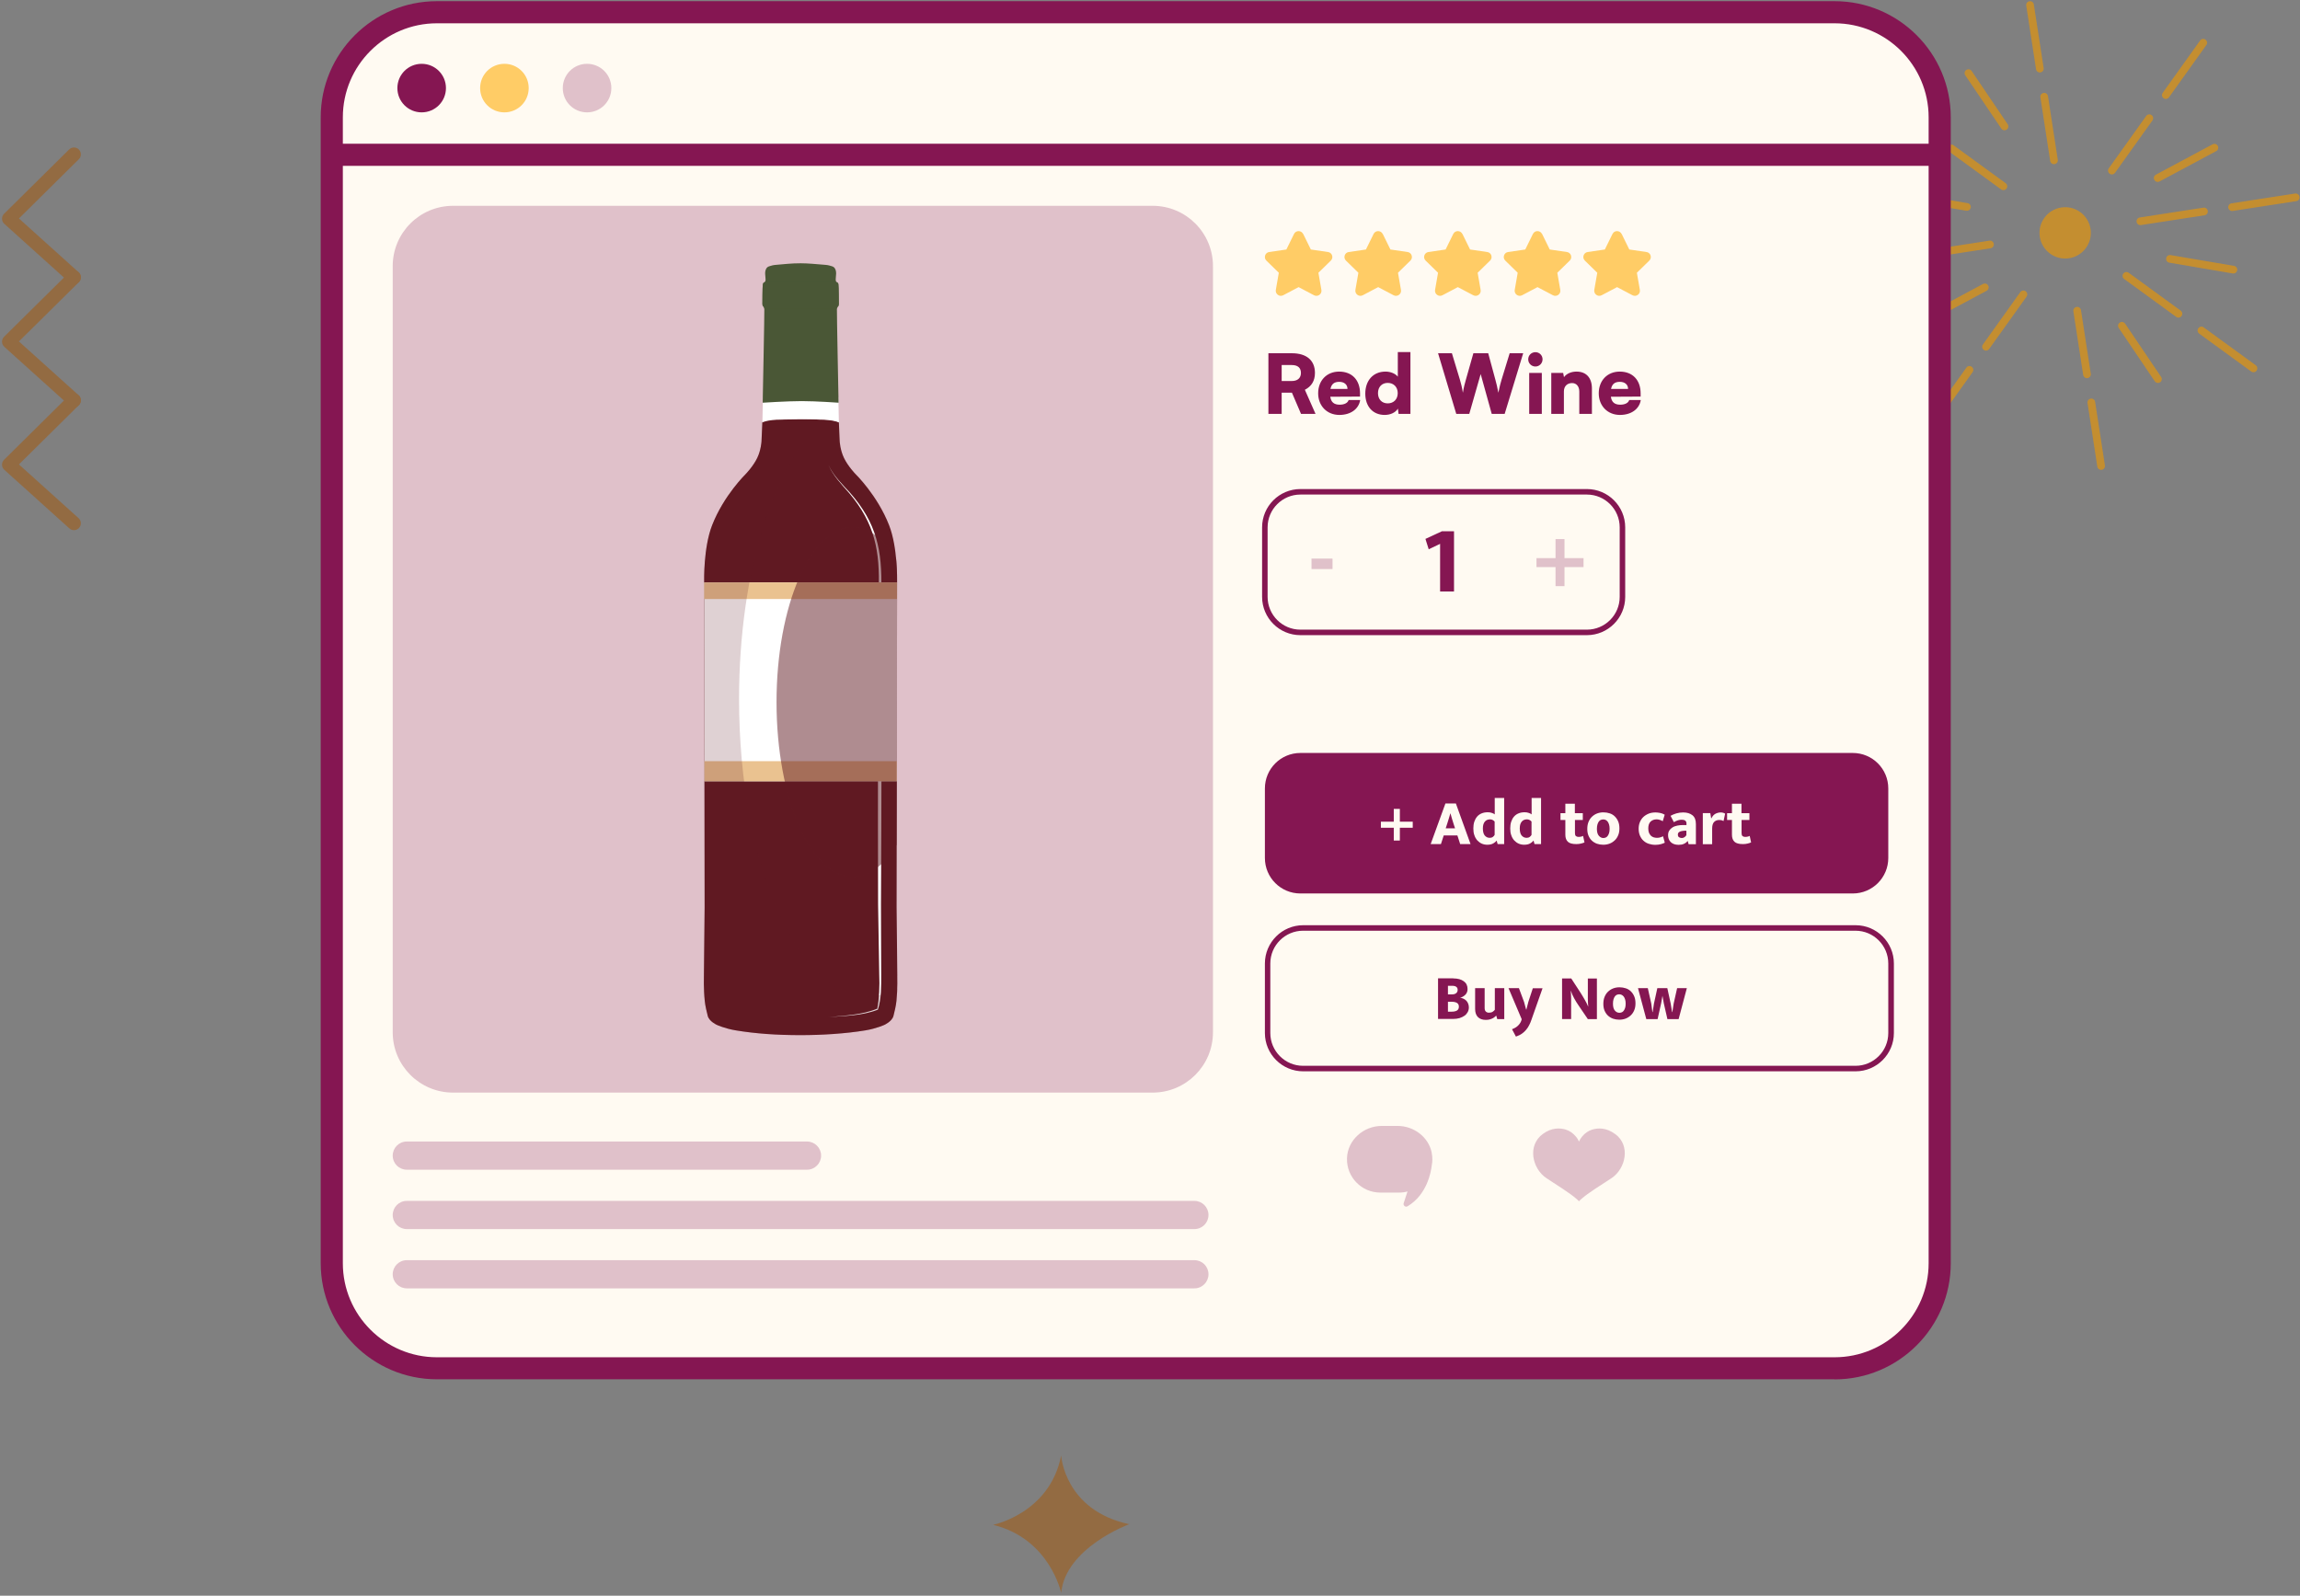 <svg width="539" height="374" viewBox="0 0 539 374" fill="none" xmlns="http://www.w3.org/2000/svg">
<rect x="0" y="0" width="539" height="374" fill="#808080" stroke="none"/>
<path d="M481.485 38.467C480.992 38.543 480.532 38.206 480.456 37.712L478.159 22.808C478.083 22.316 478.42 21.854 478.913 21.779C479.405 21.703 479.866 22.04 479.941 22.534L482.239 37.437C482.316 37.929 481.977 38.391 481.485 38.465V38.467Z" fill="#C48E30"/>
<path d="M478.171 16.972C477.678 17.048 477.218 16.711 477.142 16.217L474.845 1.315C474.769 0.822 475.106 0.361 475.599 0.286C476.091 0.21 476.551 0.547 476.627 1.041L478.924 15.944C479 16.436 478.663 16.897 478.169 16.972H478.171Z" fill="#C48E30"/>
<path d="M492.531 110.115C492.038 110.191 491.578 109.854 491.502 109.36L489.205 94.456C489.129 93.964 489.466 93.502 489.959 93.428C490.451 93.352 490.912 93.689 490.987 94.181L493.284 109.085C493.36 109.578 493.022 110.038 492.529 110.114L492.531 110.115Z" fill="#C48E30"/>
<path d="M489.217 88.621C488.724 88.697 488.264 88.36 488.188 87.867L485.891 72.963C485.815 72.471 486.154 72.011 486.646 71.935C487.138 71.858 487.6 72.196 487.674 72.688L489.971 87.592C490.048 88.085 489.71 88.544 489.217 88.621Z" fill="#C48E30"/>
<path d="M516.634 50.455L501.732 52.752C501.24 52.829 500.78 52.491 500.704 51.999C500.628 51.507 500.966 51.045 501.459 50.969L516.36 48.672C516.853 48.596 517.313 48.933 517.389 49.427C517.465 49.919 517.128 50.381 516.635 50.455H516.634Z" fill="#C48E30"/>
<path d="M538.126 47.142L523.224 49.44C522.732 49.516 522.272 49.178 522.196 48.686C522.119 48.194 522.457 47.732 522.949 47.657L537.851 45.36C538.343 45.284 538.803 45.621 538.879 46.115C538.955 46.608 538.617 47.069 538.126 47.144V47.142Z" fill="#C48E30"/>
<path d="M444.988 61.503L430.087 63.8C429.594 63.876 429.133 63.539 429.058 63.046C428.982 62.554 429.32 62.093 429.813 62.018L444.715 59.721C445.207 59.645 445.668 59.982 445.743 60.476C445.819 60.968 445.481 61.428 444.988 61.504V61.503Z" fill="#C48E30"/>
<path d="M466.483 58.19L451.581 60.487C451.089 60.563 450.629 60.226 450.553 59.732C450.477 59.239 450.814 58.778 451.306 58.703L466.208 56.406C466.7 56.33 467.162 56.667 467.236 57.161C467.313 57.654 466.974 58.115 466.482 58.19H466.483Z" fill="#C48E30"/>
<path d="M510.649 74.427C510.422 74.462 510.181 74.411 509.98 74.264L497.79 65.389C497.388 65.097 497.299 64.531 497.593 64.129C497.888 63.727 498.451 63.638 498.853 63.932L511.043 72.807C511.445 73.1 511.534 73.665 511.24 74.067C511.092 74.269 510.878 74.391 510.649 74.428V74.427Z" fill="#C48E30"/>
<path d="M528.229 87.228C528.002 87.263 527.76 87.212 527.56 87.066L515.372 78.189C514.969 77.897 514.881 77.331 515.174 76.929C515.467 76.527 516.032 76.438 516.434 76.732L528.623 85.608C529.025 85.9 529.113 86.466 528.821 86.868C528.673 87.07 528.459 87.193 528.229 87.228Z" fill="#C48E30"/>
<path d="M452.045 31.756C451.818 31.792 451.577 31.739 451.377 31.594L439.188 22.719C438.786 22.426 438.697 21.861 438.989 21.459C439.283 21.058 439.847 20.968 440.249 21.262L452.438 30.138C452.84 30.43 452.929 30.996 452.637 31.398C452.488 31.6 452.274 31.722 452.044 31.759L452.045 31.756Z" fill="#C48E30"/>
<path d="M469.626 44.556C469.399 44.592 469.158 44.541 468.958 44.394L456.768 35.519C456.366 35.226 456.277 34.661 456.569 34.259C456.864 33.857 457.427 33.768 457.83 34.062L470.02 42.937C470.422 43.23 470.511 43.795 470.219 44.197C470.071 44.398 469.856 44.521 469.626 44.556Z" fill="#C48E30"/>
<path d="M469.889 30.524C469.554 30.575 469.206 30.437 469.004 30.139L460.557 17.648C460.278 17.236 460.387 16.674 460.799 16.395C461.212 16.117 461.773 16.224 462.051 16.636L470.5 29.126C470.779 29.538 470.67 30.099 470.258 30.379C470.144 30.456 470.019 30.503 469.89 30.523L469.889 30.524Z" fill="#C48E30"/>
<path d="M505.846 89.743C505.512 89.793 505.164 89.654 504.96 89.356L496.519 76.862C496.24 76.45 496.348 75.888 496.762 75.609C497.175 75.331 497.735 75.44 498.015 75.852L506.456 88.346C506.735 88.758 506.625 89.319 506.213 89.599C506.099 89.676 505.973 89.723 505.846 89.743Z" fill="#C48E30"/>
<path d="M461.085 49.393C460.992 49.407 460.895 49.407 460.797 49.392L445.931 46.872C445.44 46.789 445.108 46.323 445.193 45.831C445.276 45.34 445.742 45.011 446.233 45.091L461.099 47.611C461.59 47.694 461.922 48.16 461.837 48.651C461.771 49.043 461.459 49.334 461.085 49.392V49.393Z" fill="#C48E30"/>
<path d="M523.53 64.096C523.437 64.11 523.34 64.11 523.241 64.094L508.376 61.566C507.885 61.483 507.555 61.016 507.638 60.525C507.722 60.033 508.187 59.706 508.678 59.787L523.542 62.315C524.033 62.398 524.363 62.865 524.28 63.356C524.212 63.749 523.902 64.039 523.528 64.096H523.53Z" fill="#C48E30"/>
<path d="M451.982 75.367C451.615 75.423 451.236 75.247 451.049 74.901C450.814 74.462 450.979 73.915 451.419 73.68L464.709 66.559C465.15 66.326 465.696 66.489 465.931 66.929C466.167 67.368 466.002 67.915 465.563 68.149L452.273 75.27C452.179 75.32 452.082 75.351 451.983 75.367H451.982Z" fill="#C48E30"/>
<path d="M505.787 42.627C505.419 42.683 505.041 42.507 504.855 42.161C504.619 41.721 504.785 41.175 505.224 40.94L518.518 33.825C518.956 33.592 519.504 33.754 519.739 34.194C519.975 34.635 519.809 35.181 519.37 35.416L506.076 42.531C505.983 42.58 505.886 42.611 505.789 42.627H505.787Z" fill="#C48E30"/>
<path d="M495.055 40.871C494.83 40.907 494.592 40.856 494.393 40.713C493.988 40.424 493.893 39.86 494.184 39.455L502.95 27.185C503.239 26.78 503.803 26.687 504.208 26.975C504.613 27.264 504.708 27.828 504.417 28.233L495.651 40.502C495.505 40.708 495.286 40.833 495.055 40.868V40.871Z" fill="#C48E30"/>
<path d="M507.698 23.176C507.473 23.212 507.235 23.161 507.036 23.02C506.631 22.731 506.536 22.166 506.827 21.761L515.593 9.493C515.883 9.087 516.446 8.995 516.851 9.283C517.256 9.572 517.351 10.136 517.06 10.541L508.294 22.81C508.148 23.016 507.93 23.141 507.698 23.176Z" fill="#C48E30"/>
<path d="M452.912 99.856C452.687 99.891 452.449 99.841 452.25 99.7C451.845 99.41 451.751 98.846 452.041 98.441L460.807 86.173C461.096 85.766 461.659 85.674 462.066 85.962C462.47 86.252 462.565 86.816 462.274 87.221L453.509 99.489C453.362 99.695 453.143 99.821 452.912 99.856Z" fill="#C48E30"/>
<path d="M465.555 82.161C465.33 82.197 465.092 82.146 464.893 82.003C464.488 81.714 464.393 81.15 464.684 80.745L473.45 68.476C473.741 68.07 474.303 67.978 474.708 68.266C475.113 68.555 475.208 69.12 474.917 69.525L466.151 81.793C466.005 81.999 465.787 82.125 465.555 82.16V82.161Z" fill="#C48E30"/>
<path d="M489.916 53.663C490.423 56.948 488.171 60.021 484.886 60.526C481.602 61.033 478.529 58.781 478.023 55.496C477.516 52.211 479.768 49.138 483.052 48.632C486.337 48.125 489.41 50.377 489.916 53.662V53.663Z" fill="#C48E30"/>
<path d="M17.334 66.613C17.776 66.613 18.216 66.433 18.535 66.08C19.131 65.417 19.078 64.397 18.416 63.8L4.439 51.205L18.471 37.324C19.105 36.698 19.11 35.675 18.484 35.041C17.856 34.408 16.835 34.402 16.201 35.029L0.952 50.112C0.636 50.424 0.463 50.853 0.474 51.297C0.484 51.742 0.677 52.162 1.007 52.46L16.256 66.2C16.565 66.478 16.952 66.615 17.337 66.615L17.334 66.613Z" fill="#936B42"/>
<path d="M17.334 95.435C17.776 95.435 18.216 95.254 18.535 94.902C19.131 94.239 19.078 93.218 18.416 92.621L4.437 80.027L18.47 66.148C19.103 65.521 19.109 64.498 18.483 63.865C17.855 63.231 16.833 63.225 16.2 63.852L0.951 78.935C0.635 79.247 0.461 79.676 0.473 80.12C0.483 80.565 0.676 80.985 1.006 81.283L16.255 95.023C16.564 95.301 16.95 95.438 17.335 95.438L17.334 95.435Z" fill="#936B42"/>
<path d="M17.334 124.258C17.776 124.258 18.216 124.078 18.535 123.725C19.131 123.062 19.078 122.042 18.416 121.445L4.437 108.85L18.47 94.971C19.103 94.344 19.109 93.321 18.483 92.688C17.856 92.054 16.833 92.049 16.2 92.675L0.951 107.758C0.635 108.07 0.461 108.499 0.473 108.944C0.483 109.388 0.676 109.809 1.006 110.106L16.255 123.846C16.564 124.124 16.95 124.261 17.335 124.261L17.334 124.258Z" fill="#936B42"/>
<path d="M232.724 357.383C232.724 357.383 246.024 354.723 248.683 341.127C248.683 341.127 249.423 353.984 264.642 357.235C264.642 357.235 249.718 362.702 248.683 373.342C248.683 373.342 246.024 360.634 232.724 357.381V357.383Z" fill="#936B42"/>
<path d="M98.039 5.303C86.993 5.303 78.039 14.257 78.039 25.303V293.479C78.039 307.506 85.828 318.887 95.428 318.887H435.42C445.019 318.887 452.809 307.506 452.809 293.479V25.303C452.809 14.257 443.854 5.303 432.809 5.303H98.039Z" fill="#FFFAF2"/>
<g clip-path="url(#clip0_8684_2507)">
<path d="M429.931 323.286C429.931 323.28 429.927 323.275 429.92 323.275H102.384C87.37 323.275 75.158 311.066 75.158 296.056V27.495C75.158 12.485 87.37 0.275 102.384 0.275H429.931C444.945 0.275 457.158 12.485 457.158 27.495V296.078C457.158 311.084 444.951 323.291 429.942 323.297C429.936 323.297 429.931 323.292 429.931 323.286ZM102.384 5.461C90.237 5.461 80.345 15.351 80.345 27.495V296.078C80.345 308.222 90.237 318.112 102.384 318.112H429.931C442.078 318.112 451.971 308.222 451.971 296.078V27.495C451.971 15.351 442.078 5.461 429.931 5.461H102.384Z" fill="#851652"/>
<g opacity="0.25">
<path d="M270.119 48.237H106.17C98.362 48.237 92.032 54.566 92.032 62.372V241.945C92.032 249.752 98.362 256.08 106.17 256.08H270.119C277.928 256.08 284.257 249.752 284.257 241.945V62.372C284.257 54.566 277.928 48.237 270.119 48.237Z" fill="#851652"/>
</g>
<path d="M452.387 33.687H77.762V38.872H452.387V33.687Z" fill="#851652"/>
<path d="M304.743 176.479H434.199C438.795 176.479 442.516 180.199 442.516 184.794V201.095C442.516 205.69 438.795 209.41 434.199 209.41H304.743C300.147 209.41 296.426 205.69 296.426 201.095V184.794C296.426 180.199 300.147 176.479 304.743 176.479Z" fill="#851652"/>
<path d="M331.072 192.584V194.006H328.052V197.003H326.629V194.006H323.609V192.584H326.629V189.586H328.052V192.584H331.072Z" fill="#FFFAF2"/>
<path d="M338.732 188.317H341.183L344.619 197.835H342.19L341.533 195.801H338.338L337.681 197.835H335.274L338.732 188.317ZM338.819 194.138H340.986L340.614 193C340.483 192.628 340.373 192.234 340.242 191.796C340.111 191.381 340.001 190.987 339.914 190.637H339.892C339.782 190.987 339.673 191.381 339.542 191.796C339.41 192.212 339.279 192.606 339.17 193L338.798 194.138H338.819Z" fill="#FFFAF2"/>
<path d="M350.266 187.026H352.498V197.835H350.966L350.747 197.047H350.682C350.55 197.266 350.288 197.485 349.938 197.682C349.587 197.879 349.128 197.988 348.559 197.988C348.077 197.988 347.64 197.901 347.246 197.726C346.852 197.551 346.501 197.288 346.195 196.96C345.911 196.632 345.67 196.238 345.517 195.756C345.342 195.297 345.276 194.772 345.276 194.181C345.276 193.59 345.342 193.087 345.495 192.606C345.648 192.146 345.867 191.73 346.151 191.402C346.436 191.074 346.786 190.812 347.224 190.636C347.64 190.461 348.121 190.374 348.668 190.374C348.997 190.374 349.325 190.418 349.609 190.527C349.916 190.615 350.135 190.746 350.288 190.877V186.982L350.266 187.026ZM350.266 192.562C350.178 192.431 350.025 192.321 349.85 192.212C349.653 192.102 349.456 192.037 349.215 192.037C348.975 192.037 348.756 192.081 348.559 192.146C348.362 192.212 348.187 192.343 348.012 192.518C347.858 192.693 347.727 192.912 347.64 193.175C347.552 193.437 347.508 193.765 347.508 194.159C347.508 194.925 347.661 195.472 347.946 195.822C348.252 196.172 348.624 196.369 349.106 196.369C349.39 196.369 349.653 196.304 349.85 196.15C350.047 195.997 350.178 195.844 350.266 195.669V192.562Z" fill="#FFFAF2"/>
<path d="M358.911 187.026H361.143V197.835H359.611L359.392 197.047H359.327C359.195 197.266 358.933 197.485 358.583 197.682C358.232 197.879 357.773 197.988 357.204 197.988C356.722 197.988 356.285 197.901 355.891 197.726C355.497 197.551 355.147 197.288 354.84 196.96C354.556 196.632 354.315 196.238 354.162 195.756C353.987 195.297 353.921 194.772 353.921 194.181C353.921 193.59 353.987 193.087 354.14 192.606C354.293 192.146 354.512 191.73 354.796 191.402C355.081 191.074 355.431 190.812 355.869 190.636C356.285 190.461 356.766 190.374 357.313 190.374C357.642 190.374 357.97 190.418 358.254 190.527C358.561 190.615 358.78 190.746 358.933 190.877V186.982L358.911 187.026ZM358.911 192.562C358.823 192.431 358.67 192.321 358.495 192.212C358.298 192.102 358.101 192.037 357.86 192.037C357.62 192.037 357.401 192.081 357.204 192.146C357.007 192.212 356.832 192.343 356.657 192.518C356.503 192.693 356.372 192.912 356.285 193.175C356.197 193.437 356.153 193.765 356.153 194.159C356.153 194.925 356.306 195.472 356.591 195.822C356.897 196.172 357.269 196.369 357.751 196.369C358.035 196.369 358.298 196.304 358.495 196.15C358.692 195.997 358.823 195.844 358.911 195.669V192.562Z" fill="#FFFAF2"/>
<path d="M370.948 192.19H369.088V195.253C369.088 195.581 369.154 195.822 369.307 195.953C369.46 196.085 369.657 196.15 369.92 196.15C370.117 196.15 370.314 196.15 370.533 196.085C370.729 196.041 370.883 195.997 370.992 195.91L371.32 197.441C371.145 197.529 370.883 197.616 370.533 197.704C370.182 197.791 369.81 197.835 369.416 197.835C368.475 197.835 367.819 197.66 367.425 197.288C367.031 196.916 366.834 196.369 366.834 195.647V192.19H365.696V190.593H366.834V188.383H369.066V190.593H370.926V192.19H370.948Z" fill="#FFFAF2"/>
<path d="M379.506 194.159C379.506 194.75 379.418 195.297 379.221 195.756C379.024 196.238 378.762 196.631 378.411 196.96C378.061 197.288 377.667 197.55 377.208 197.725C376.748 197.901 376.245 197.988 375.719 197.988C375.194 197.988 374.691 197.901 374.231 197.747C373.772 197.572 373.378 197.332 373.049 197.025C372.721 196.719 372.458 196.325 372.261 195.866C372.064 195.406 371.977 194.881 371.977 194.29C371.977 193.678 372.064 193.131 372.261 192.649C372.458 192.168 372.721 191.752 373.071 191.424C373.421 191.096 373.815 190.833 374.275 190.658C374.735 190.483 375.238 190.396 375.763 190.396C376.289 190.396 376.792 190.483 377.251 190.636C377.711 190.789 378.105 191.03 378.433 191.358C378.762 191.686 379.024 192.058 379.221 192.54C379.418 192.999 379.506 193.546 379.506 194.159ZM377.208 194.246C377.208 193.853 377.164 193.524 377.076 193.24C376.989 192.956 376.879 192.737 376.748 192.562C376.617 192.387 376.442 192.255 376.267 192.168C376.092 192.08 375.895 192.058 375.698 192.058C375.501 192.058 375.326 192.102 375.15 192.168C374.975 192.233 374.822 192.365 374.691 192.54C374.56 192.715 374.45 192.934 374.363 193.218C374.275 193.503 374.231 193.853 374.231 194.268C374.231 195.012 374.384 195.537 374.691 195.888C374.997 196.238 375.347 196.413 375.741 196.413C375.938 196.413 376.113 196.369 376.288 196.303C376.464 196.238 376.617 196.106 376.748 195.931C376.879 195.756 376.989 195.537 377.076 195.275C377.164 195.012 377.208 194.662 377.208 194.268V194.246Z" fill="#FFFAF2"/>
<path d="M388.304 196.369C388.632 196.369 388.917 196.326 389.158 196.238C389.398 196.151 389.595 196.085 389.727 195.997L390.142 197.507C389.967 197.617 389.683 197.704 389.289 197.835C388.895 197.945 388.435 198.011 387.954 198.011C387.385 198.011 386.86 197.923 386.4 197.77C385.918 197.617 385.503 197.376 385.152 197.048C384.802 196.741 384.54 196.348 384.321 195.866C384.124 195.407 384.014 194.86 384.014 194.247C384.014 193.678 384.102 193.175 384.299 192.694C384.496 192.234 384.758 191.818 385.109 191.49C385.459 191.162 385.875 190.899 386.356 190.702C386.838 190.505 387.385 190.418 387.976 190.418C388.282 190.418 388.632 190.462 389.004 190.527C389.376 190.593 389.748 190.724 390.121 190.943L389.661 192.475C389.464 192.343 389.245 192.256 388.982 192.168C388.742 192.081 388.479 192.037 388.238 192.037C387.647 192.037 387.188 192.212 386.816 192.562C386.444 192.912 386.269 193.459 386.269 194.181C386.269 194.575 386.334 194.925 386.444 195.21C386.575 195.494 386.728 195.713 386.903 195.888C387.1 196.063 387.319 196.194 387.56 196.26C387.801 196.326 388.041 196.369 388.282 196.369H388.304Z" fill="#FFFAF2"/>
<path d="M391.456 191.228C391.871 190.987 392.331 190.79 392.856 190.637C393.382 190.484 393.907 190.418 394.454 190.418C395.351 190.418 396.074 190.637 396.621 191.074C397.168 191.512 397.43 192.19 397.43 193.153V197.857H395.723L395.526 197.135H395.461C395.264 197.398 394.979 197.617 394.629 197.77C394.279 197.945 393.841 198.011 393.36 198.011C392.944 198.011 392.594 197.945 392.287 197.835C391.981 197.726 391.718 197.551 391.521 197.354C391.324 197.157 391.171 196.916 391.062 196.632C390.952 196.348 390.908 196.063 390.908 195.757C390.908 195.341 390.996 194.969 391.193 194.663C391.39 194.356 391.631 194.116 391.959 193.919C392.265 193.722 392.659 193.591 393.075 193.503C393.513 193.416 393.951 193.372 394.454 193.372H395.22V192.978C395.22 192.715 395.132 192.497 394.935 192.343C394.739 192.19 394.476 192.125 394.126 192.125C393.819 192.125 393.535 192.168 393.228 192.256C392.944 192.343 392.616 192.497 392.265 192.694L391.499 191.228H391.456ZM395.176 194.707H394.673C394.388 194.728 394.148 194.772 393.972 194.816C393.776 194.86 393.622 194.925 393.513 195.013C393.403 195.079 393.316 195.188 393.272 195.275C393.228 195.385 393.206 195.494 393.206 195.604C393.206 195.91 393.294 196.129 393.491 196.238C393.688 196.348 393.885 196.413 394.126 196.413C394.366 196.413 394.585 196.348 394.782 196.194C394.979 196.063 395.111 195.888 395.198 195.735V194.707H395.176Z" fill="#FFFAF2"/>
<path d="M399.05 197.835V190.571H400.801L401.02 191.84C401.107 191.665 401.217 191.49 401.348 191.315C401.479 191.14 401.633 190.987 401.808 190.856C401.983 190.724 402.202 190.615 402.442 190.549C402.683 190.462 402.946 190.418 403.23 190.418C403.449 190.418 403.646 190.44 403.843 190.505C404.04 190.571 404.171 190.615 404.281 190.702L403.909 192.431C403.799 192.365 403.646 192.322 403.493 192.256C403.318 192.212 403.099 192.19 402.858 192.19C402.399 192.19 402.005 192.343 401.698 192.65C401.392 192.956 401.239 193.481 401.239 194.225V197.857H399.006L399.05 197.835Z" fill="#FFFAF2"/>
<path d="M409.993 192.19H408.133V195.253C408.133 195.581 408.199 195.822 408.352 195.953C408.505 196.085 408.702 196.15 408.965 196.15C409.161 196.15 409.358 196.15 409.577 196.085C409.774 196.041 409.927 195.997 410.037 195.91L410.365 197.441C410.19 197.529 409.927 197.616 409.577 197.704C409.227 197.791 408.855 197.835 408.461 197.835C407.52 197.835 406.863 197.66 406.469 197.288C406.076 196.916 405.879 196.369 405.879 195.647V192.19H404.74V190.593H405.879V188.383H408.111V190.593H409.971V192.19H409.993Z" fill="#FFFAF2"/>
<path d="M434.856 251.092H305.399C300.453 251.092 296.426 247.066 296.426 242.121V225.82C296.426 220.875 300.453 216.849 305.399 216.849H434.856C439.802 216.849 443.829 220.875 443.829 225.82V242.121C443.829 247.066 439.802 251.092 434.856 251.092ZM305.378 218.14C301.154 218.14 297.696 221.575 297.696 225.82V242.121C297.696 246.344 301.132 249.801 305.378 249.801H434.834C439.058 249.801 442.516 246.365 442.516 242.121V225.82C442.516 221.597 439.08 218.14 434.834 218.14H305.378Z" fill="#851652"/>
<path d="M371.89 148.866H304.743C299.797 148.866 295.77 144.84 295.77 139.895V123.594C295.77 118.649 299.797 114.623 304.743 114.623H371.89C376.836 114.623 380.863 118.649 380.863 123.594V139.895C380.863 144.84 376.836 148.866 371.89 148.866ZM304.743 115.914C300.519 115.914 297.061 119.349 297.061 123.594V139.895C297.061 144.118 300.497 147.575 304.743 147.575H371.89C376.114 147.575 379.572 144.14 379.572 139.895V123.594C379.572 119.371 376.135 115.914 371.89 115.914H304.743Z" fill="#851652"/>
<path d="M340.592 229.321C341.599 229.321 342.431 229.54 343.022 229.977C343.635 230.415 343.919 231.027 343.919 231.815C343.919 232.1 343.875 232.362 343.766 232.603C343.656 232.843 343.525 233.04 343.35 233.194C343.175 233.347 343 233.5 342.781 233.609C342.584 233.719 342.365 233.806 342.168 233.828C342.431 233.872 342.693 233.959 342.956 234.069C343.197 234.178 343.416 234.331 343.613 234.528C343.81 234.725 343.941 234.944 344.05 235.207C344.16 235.469 344.225 235.775 344.225 236.104C344.225 236.498 344.138 236.869 343.963 237.198C343.788 237.526 343.547 237.81 343.219 238.051C342.89 238.292 342.496 238.467 342.037 238.62C341.577 238.751 341.074 238.817 340.505 238.817H337.003V229.299H340.592V229.321ZM339.323 233.062H340.242C340.68 233.062 341.008 232.975 341.249 232.778C341.49 232.581 341.599 232.318 341.599 231.99C341.599 231.684 341.49 231.443 341.271 231.29C341.052 231.115 340.724 231.049 340.264 231.049H339.323V233.084V233.062ZM339.323 237.11H340.22C340.724 237.11 341.118 237.023 341.424 236.848C341.73 236.673 341.884 236.366 341.884 235.929C341.884 235.535 341.73 235.228 341.424 235.053C341.118 234.878 340.724 234.791 340.22 234.791H339.323V237.132V237.11Z" fill="#851652"/>
<path d="M350.288 231.597H352.52V238.861H350.879L350.66 238.073H350.594C350.594 238.073 350.376 238.27 350.222 238.402C350.091 238.511 349.916 238.62 349.719 238.708C349.522 238.795 349.303 238.883 349.04 238.949C348.778 239.014 348.493 239.036 348.187 239.036C347.399 239.036 346.786 238.817 346.348 238.38C345.911 237.942 345.692 237.307 345.692 236.454V231.597H347.924V236.257C347.924 236.629 348.012 236.914 348.209 237.089C348.406 237.264 348.625 237.351 348.931 237.351C349.281 237.351 349.566 237.286 349.806 237.132C350.025 236.979 350.2 236.826 350.31 236.673V231.597H350.288Z" fill="#851652"/>
<path d="M353.505 231.597H355.956L357.16 234.835L357.642 236.607H357.707L358.167 234.813L359.217 231.619H361.494L358.889 239.014C358.758 239.43 358.583 239.824 358.386 240.218C358.189 240.611 357.97 240.983 357.685 241.312C357.401 241.662 357.073 241.968 356.679 242.252C356.285 242.537 355.803 242.756 355.256 242.953L354.337 241.224C354.928 241.005 355.431 240.721 355.803 240.327C356.197 239.933 356.46 239.474 356.591 238.97V238.839L353.527 231.619L353.505 231.597Z" fill="#851652"/>
<path d="M366.09 229.32H368.213L370.292 232.515C370.664 233.084 371.014 233.675 371.364 234.287C371.714 234.878 371.977 235.425 372.174 235.906H372.196C372.152 235.294 372.108 234.703 372.108 234.09C372.108 233.478 372.108 232.865 372.108 232.274V229.342H374.231V238.86H372.108L369.898 235.6C369.526 235.075 369.197 234.528 368.891 233.959C368.585 233.412 368.322 232.821 368.125 232.209H368.103C368.147 232.843 368.191 233.456 368.191 234.046C368.191 234.637 368.191 235.228 368.191 235.819V238.838H366.068V229.32H366.09Z" fill="#851652"/>
<path d="M383.27 235.163C383.27 235.754 383.183 236.301 382.986 236.76C382.789 237.242 382.526 237.635 382.176 237.964C381.826 238.292 381.432 238.554 380.972 238.729C380.513 238.904 380.009 238.992 379.484 238.992C378.959 238.992 378.455 238.904 377.996 238.751C377.536 238.576 377.142 238.336 376.814 238.029C376.486 237.723 376.223 237.329 376.026 236.87C375.829 236.41 375.741 235.885 375.741 235.294C375.741 234.682 375.829 234.134 376.026 233.653C376.223 233.172 376.486 232.756 376.836 232.428C377.186 232.1 377.58 231.837 378.04 231.662C378.499 231.487 379.003 231.399 379.528 231.399C380.053 231.399 380.556 231.487 381.016 231.64C381.476 231.793 381.87 232.034 382.198 232.362C382.526 232.69 382.789 233.062 382.986 233.544C383.183 234.003 383.27 234.55 383.27 235.163ZM380.972 235.25C380.972 234.857 380.928 234.528 380.841 234.244C380.753 233.959 380.644 233.741 380.513 233.566C380.381 233.391 380.206 233.259 380.031 233.172C379.856 233.084 379.659 233.04 379.462 233.04C379.265 233.04 379.09 233.084 378.915 233.15C378.74 233.216 378.587 233.347 378.455 233.522C378.324 233.697 378.215 233.916 378.127 234.2C378.039 234.485 377.996 234.835 377.996 235.25C377.996 235.994 378.149 236.519 378.455 236.87C378.762 237.22 379.112 237.373 379.506 237.373C379.703 237.373 379.878 237.329 380.053 237.263C380.228 237.198 380.381 237.066 380.513 236.891C380.644 236.716 380.753 236.498 380.841 236.235C380.928 235.972 380.972 235.622 380.972 235.229V235.25Z" fill="#851652"/>
<path d="M383.839 231.597H386.159L386.969 235.207L387.232 237.198H387.297L387.604 235.207L388.392 231.597H390.733L391.521 235.207L391.85 237.198H391.915L392.222 235.207L393.032 231.597H395.308L393.382 238.861H390.755L389.902 235.119L389.595 233.391L389.289 235.119L388.457 238.861H385.809L383.861 231.597H383.839Z" fill="#851652"/>
<path d="M337.966 124.513H340.745V138.626H337.484V127.467L334.814 128.736L334.048 126.307L337.966 124.491V124.513Z" fill="#851652"/>
<g opacity="0.25">
<path d="M371.102 130.814V132.915H366.637V137.378H364.536V132.915H360.071V130.814H364.536V126.351H366.637V130.814H371.102Z" fill="#851652"/>
</g>
<g opacity="0.25">
<path d="M312.272 130.924V133.374H307.347V130.924H312.272Z" fill="#851652"/>
</g>
<g opacity="0.25">
<path d="M189.097 274.154H95.337C93.52 274.154 92.032 272.688 92.032 270.85C92.032 269.034 93.498 267.546 95.337 267.546H189.119C190.935 267.546 192.423 269.012 192.423 270.85C192.423 272.666 190.957 274.154 189.119 274.154H189.097Z" fill="#851652"/>
</g>
<g opacity="0.25">
<path d="M279.88 288.07H95.337C93.52 288.07 92.032 286.604 92.032 284.766C92.032 282.95 93.498 281.462 95.337 281.462H279.902C281.719 281.462 283.207 282.928 283.207 284.766C283.207 286.582 281.741 288.07 279.902 288.07H279.88Z" fill="#851652"/>
</g>
<g opacity="0.25">
<path d="M279.88 301.963H95.337C93.52 301.963 92.032 300.497 92.032 298.659C92.032 296.843 93.498 295.355 95.337 295.355H279.902C281.719 295.355 283.207 296.821 283.207 298.659C283.207 300.475 281.741 301.963 279.902 301.963H279.88Z" fill="#851652"/>
</g>
<path d="M305.4 54.823L307.194 58.477L311.221 59.068C312.184 59.2 312.578 60.403 311.878 61.081L308.967 63.926L309.667 67.952C309.842 68.915 308.814 69.658 307.938 69.199L304.327 67.295L300.716 69.199C299.84 69.658 298.834 68.915 298.987 67.952L299.687 63.926L296.776 61.081C296.076 60.403 296.47 59.2 297.433 59.068L301.46 58.477L303.255 54.823C303.692 53.948 304.94 53.948 305.378 54.823H305.4Z" fill="#FFCC66"/>
<path d="M324.046 54.823L325.841 58.477L329.868 59.068C330.831 59.2 331.225 60.403 330.525 61.081L327.614 63.926L328.314 67.952C328.489 68.915 327.461 69.658 326.585 69.199L322.974 67.295L319.363 69.199C318.487 69.658 317.481 68.915 317.634 67.952L318.334 63.926L315.423 61.081C314.723 60.403 315.117 59.2 316.08 59.068L320.107 58.477L321.902 54.823C322.339 53.948 323.587 53.948 324.025 54.823H324.046Z" fill="#FFCC66"/>
<path d="M342.715 54.823L344.51 58.477L348.537 59.068C349.5 59.2 349.894 60.403 349.194 61.081L346.283 63.926L346.983 67.952C347.158 68.915 346.13 69.658 345.254 69.199L341.643 67.295L338.032 69.199C337.156 69.658 336.149 68.915 336.303 67.952L337.003 63.926L334.092 61.081C333.392 60.403 333.786 59.2 334.749 59.068L338.776 58.477L340.57 54.823C341.008 53.948 342.256 53.948 342.693 54.823H342.715Z" fill="#FFCC66"/>
<path d="M361.384 54.823L363.179 58.477L367.206 59.068C368.169 59.2 368.563 60.403 367.862 61.081L364.952 63.926L365.652 67.952C365.827 68.915 364.798 69.658 363.923 69.199L360.312 67.295L356.701 69.199C355.825 69.658 354.818 68.915 354.972 67.952L355.672 63.926L352.761 61.081C352.061 60.403 352.455 59.2 353.418 59.068L357.445 58.477L359.239 54.823C359.677 53.948 360.925 53.948 361.362 54.823H361.384Z" fill="#FFCC66"/>
<path d="M380.031 54.823L381.826 58.477L385.853 59.068C386.816 59.2 387.21 60.403 386.509 61.081L383.599 63.926L384.299 67.952C384.474 68.915 383.445 69.658 382.57 69.199L378.959 67.295L375.347 69.199C374.472 69.658 373.465 68.915 373.618 67.952L374.319 63.926L371.408 61.081C370.708 60.403 371.102 59.2 372.065 59.068L376.092 58.477L377.886 54.823C378.324 53.948 379.571 53.948 380.009 54.823H380.031Z" fill="#FFCC66"/>
<g opacity="0.25">
<path d="M378.477 265.774C376.398 264.243 374.45 264.352 373.137 264.746C372.196 265.03 371.386 265.621 370.752 266.387C370.467 266.737 370.226 267.131 370.029 267.546C369.832 267.131 369.613 266.737 369.307 266.387C368.672 265.621 367.863 265.03 366.921 264.746C365.608 264.352 363.639 264.243 361.559 265.774C357.839 268.509 359.108 273.936 362.391 276.124C364.82 277.743 367.841 279.581 369.46 281.003C369.46 281.003 369.81 281.287 370.029 281.55C370.226 281.309 370.598 281.003 370.598 281.003C372.196 279.581 375.238 277.721 377.668 276.124C380.95 273.936 382.22 268.509 378.499 265.774H378.477Z" fill="#851652"/>
</g>
<g opacity="0.25">
<path d="M335.537 270.237C334.814 266.495 331.335 263.892 327.526 263.892H323.806C319.538 263.892 315.795 267.196 315.664 271.462C315.533 275.882 319.078 279.514 323.477 279.514H327.877C328.555 279.514 329.212 279.427 329.846 279.252L328.949 281.987C328.774 282.534 329.365 283.015 329.846 282.731C334.442 280.018 335.362 274.613 335.515 273.235C335.712 272.272 335.734 271.265 335.515 270.215L335.537 270.237Z" fill="#851652"/>
</g>
<path d="M104.507 20.646C104.507 23.797 101.968 26.335 98.817 26.335C95.665 26.335 93.126 23.797 93.126 20.646C93.126 17.495 95.665 14.957 98.817 14.957C101.968 14.957 104.507 17.495 104.507 20.646Z" fill="#851652"/>
<path d="M123.898 20.646C123.898 23.797 121.359 26.335 118.208 26.335C115.056 26.335 112.517 23.797 112.517 20.646C112.517 17.495 115.056 14.957 118.208 14.957C121.359 14.957 123.898 17.495 123.898 20.646Z" fill="#FFCC66"/>
<g opacity="0.25">
<path d="M143.267 20.646C143.267 23.797 140.728 26.335 137.577 26.335C134.425 26.335 131.886 23.797 131.886 20.646C131.886 17.495 134.425 14.957 137.577 14.957C140.728 14.957 143.267 17.495 143.267 20.646Z" fill="#851652"/>
</g>
<path d="M300.358 97H297.248V82.792H302.739C306.195 82.792 308.154 84.462 308.154 87.4C308.154 89.243 307.366 90.549 305.792 91.355L308.288 97H304.89L302.758 92.027H300.358V97ZM300.358 85.557V89.301H302.72C304.083 89.301 304.87 88.61 304.87 87.4C304.87 86.21 304.122 85.557 302.739 85.557H300.358ZM313.881 97.25C310.982 97.25 308.908 95.138 308.908 92.181C308.908 89.186 310.924 87.093 313.824 87.093C316.838 87.093 318.72 89.07 318.72 92.2V92.949L311.75 92.987C311.923 94.254 312.633 94.85 313.939 94.85C315.052 94.85 315.84 94.446 316.051 93.755H318.758C318.412 95.886 316.512 97.25 313.881 97.25ZM313.843 89.493C312.672 89.493 312.019 90.011 311.788 91.163H315.782C315.782 90.146 315.033 89.493 313.843 89.493ZM324.503 97.25C321.738 97.25 319.952 95.291 319.952 92.258C319.952 89.205 321.776 87.093 324.695 87.093C325.885 87.093 327.018 87.573 327.575 88.283V82.523H330.531V97H327.747L327.594 95.771C327.075 96.654 325.885 97.25 324.503 97.25ZM325.213 94.542C326.595 94.542 327.555 93.582 327.555 92.142C327.555 90.702 326.595 89.742 325.213 89.742C323.811 89.742 322.928 90.722 322.928 92.142C322.928 93.563 323.811 94.542 325.213 94.542ZM341.27 97L337.008 82.792H340.252L342.115 88.955C342.364 89.8 342.595 90.645 342.825 92.046C343.056 90.645 343.286 89.838 343.536 88.955L345.283 82.792H348.758L350.428 88.955C350.659 89.819 350.889 90.683 351.139 92.046C351.427 90.606 351.638 89.819 351.888 88.994L353.788 82.792H356.956L352.617 97H349.584L346.992 87.669L344.323 97H341.27ZM359.824 85.902C358.883 85.902 358.134 85.154 358.134 84.213C358.134 83.272 358.883 82.542 359.824 82.542C360.745 82.542 361.494 83.272 361.494 84.213C361.494 85.154 360.745 85.902 359.824 85.902ZM358.364 97V87.4H361.321V97H358.364ZM366.496 97H363.539V87.4H366.323L366.515 88.398C367.111 87.573 368.205 87.093 369.453 87.093C371.738 87.093 373.063 88.552 373.063 91.067V97H370.106V91.778C370.106 90.568 369.434 89.781 368.416 89.781C367.245 89.781 366.496 90.549 366.496 91.739V97ZM379.638 97.25C376.738 97.25 374.665 95.138 374.665 92.181C374.665 89.186 376.681 87.093 379.58 87.093C382.594 87.093 384.476 89.07 384.476 92.2V92.949L377.506 92.987C377.679 94.254 378.39 94.85 379.695 94.85C380.809 94.85 381.596 94.446 381.807 93.755H384.514C384.169 95.886 382.268 97.25 379.638 97.25ZM379.599 89.493C378.428 89.493 377.775 90.011 377.545 91.163H381.538C381.538 90.146 380.79 89.493 379.599 89.493Z" fill="#851652"/>
</g>
<path fill-rule="evenodd" clip-rule="evenodd" d="M210.283 228.708L210.119 212.644L210.229 136.138C210.229 136.138 210.405 128.346 208.363 123.108C205.625 116.081 200.461 111.075 200.461 111.075C200.461 111.075 198.732 109.29 197.792 107.34C196.897 105.488 196.788 103.465 196.788 103.465L196.587 98.935C196.587 98.935 195.467 98.276 192.105 98.276L187.622 98.193L183.14 98.276C179.777 98.276 178.658 98.935 178.658 98.935L178.457 103.465C178.457 103.465 178.347 105.488 177.453 107.34C176.512 109.29 174.784 111.075 174.784 111.075C174.784 111.075 169.62 116.081 166.881 123.108C164.839 128.346 165.016 136.138 165.016 136.138L165.126 212.644L164.961 228.708C164.961 228.708 164.858 231.67 165.156 234.572C165.287 235.841 165.603 237.077 165.853 238.087C166.178 239.392 167.956 240.192 167.956 240.192C167.956 240.192 169.803 241.061 172.444 241.498C177.106 242.269 182.041 242.611 187.619 242.611C192.613 242.611 198.133 242.269 202.795 241.498C205.436 241.061 207.283 240.192 207.283 240.192C207.283 240.192 209.06 239.392 209.386 238.087C209.635 237.08 209.952 235.844 210.083 234.572C210.381 231.67 210.277 228.708 210.277 228.708H210.283Z" fill="#601922"/>
<path d="M194.171 238.395C197.987 238.011 202.009 237.892 205.585 236.403C206.032 234.23 206.175 230.987 206.047 228.388C205.977 224.29 205.844 216.102 205.78 212.01C205.722 189.567 205.725 160.595 205.907 138.311C206.239 129.204 205.052 122.751 199.027 115.59C197.253 113.549 195.294 111.563 194.171 109.043C195.36 111.548 197.335 113.449 199.176 115.462C205.503 122.644 206.726 128.996 206.537 138.311C206.659 160.534 206.574 189.616 206.455 212.007C206.461 216.074 206.489 224.312 206.504 228.382C206.492 231.122 206.586 234.032 205.725 236.641C202.055 238.087 198.05 238.087 194.174 238.392L194.171 238.395Z" fill="white"/>
<path fill-rule="evenodd" clip-rule="evenodd" d="M183.146 98.364C183.146 98.364 183.816 98.294 187.628 98.282C191.66 98.267 192.111 98.364 192.111 98.364C195.473 98.364 196.593 99.023 196.593 99.023L196.465 93.107L187.628 92.985L178.792 93.107L178.664 99.023C178.664 99.023 179.784 98.364 183.146 98.364Z" fill="white"/>
<path fill-rule="evenodd" clip-rule="evenodd" d="M196.31 71.909C196.31 71.909 196.493 71.751 196.529 71.632C196.602 71.4 196.593 71.18 196.593 71.18C196.593 71.18 196.587 67.12 196.484 66.607C196.404 66.219 196.155 66.177 196.155 66.177C196.155 66.177 195.988 66.122 195.911 65.936C195.835 65.753 195.848 65.445 195.848 65.445L195.918 64.474C195.918 64.474 196.188 62.784 194.999 62.415C194.524 62.268 194.101 62.131 193.489 62.082C191.313 61.914 189.454 61.707 187.628 61.707C185.304 61.707 183.94 61.914 181.765 62.082C181.156 62.128 180.733 62.268 180.255 62.415C179.069 62.781 179.336 64.474 179.336 64.474L179.406 65.445C179.406 65.445 179.422 65.756 179.342 65.936C179.266 66.119 179.099 66.177 179.099 66.177C179.099 66.177 178.849 66.216 178.77 66.607C178.667 67.12 178.661 71.18 178.661 71.18C178.661 71.18 178.652 71.4 178.725 71.632C178.761 71.748 178.944 71.909 178.944 71.909C178.944 71.909 179.084 72.093 179.12 72.434C179.169 72.892 178.734 94.386 178.734 94.386C178.734 94.386 184.512 94.008 187.896 94.008C191.28 94.008 196.517 94.386 196.517 94.386C196.517 94.386 196.085 72.892 196.131 72.434C196.167 72.09 196.307 71.909 196.307 71.909H196.31Z" fill="#4A5736"/>
<path d="M210.162 183.121L210.229 136.499H165.025L165.092 183.121H210.162Z" fill="white"/>
<path d="M210.229 136.499H165.025L165.031 140.395H210.223L210.229 136.499Z" fill="#EAC290"/>
<path d="M210.162 183.12L210.168 178.4H165.086L165.092 183.12H210.162Z" fill="#EAC290"/>
<g style="mix-blend-mode:multiply" opacity="0.6">
<path d="M196.31 71.909C196.31 71.909 196.493 71.751 196.529 71.635C196.602 71.403 196.593 71.183 196.593 71.183C196.593 71.183 196.587 67.123 196.483 66.61C196.404 66.222 196.155 66.18 196.155 66.18C196.155 66.18 196.045 66.122 195.963 66.006H179.3C179.218 66.125 179.108 66.18 179.108 66.18C179.108 66.18 178.858 66.219 178.779 66.61C178.676 67.123 178.67 71.183 178.67 71.183C178.67 71.183 178.661 71.403 178.734 71.635C178.77 71.751 178.953 71.909 178.953 71.909C178.953 71.909 179.035 72.056 179.09 72.279H196.185C196.24 72.056 196.322 71.909 196.322 71.909H196.31Z" fill="#4A5736"/>
</g>
<g style="mix-blend-mode:multiply" opacity="0.2">
<path fill-rule="evenodd" clip-rule="evenodd" d="M173.196 163.866C173.196 133.667 181.573 107.966 193.282 98.306C192.923 98.288 192.534 98.276 192.108 98.276L187.625 98.193L183.143 98.276C179.781 98.276 178.661 98.935 178.661 98.935L178.46 103.465C178.46 103.465 178.35 105.488 177.456 107.34C176.515 109.29 174.787 111.075 174.787 111.075C174.787 111.075 169.623 116.081 166.887 123.108C164.846 128.346 165.022 136.138 165.022 136.138L165.132 212.644L164.967 228.708C164.967 228.708 164.864 231.67 165.162 234.572C165.293 235.841 165.609 237.077 165.859 238.087C166.185 239.392 167.962 240.192 167.962 240.192C167.962 240.192 169.809 241.061 172.45 241.498C177.112 242.269 182.048 242.611 187.625 242.611C192.619 242.611 198.139 242.269 202.801 241.498C205.442 241.061 207.289 240.192 207.289 240.192C207.289 240.192 209.066 239.392 209.392 238.087C209.641 237.08 209.958 235.844 210.089 234.572C210.186 233.611 210.238 232.653 210.268 231.789C208.108 232.909 205.862 233.519 203.555 233.519C186.789 233.519 173.199 202.332 173.199 163.862L173.196 163.866Z" fill="#601922"/>
</g>
<g style="mix-blend-mode:screen" opacity="0.5">
<path d="M199.834 123.584C189.971 123.584 181.978 141.927 181.978 164.553C181.978 187.179 189.971 205.521 199.834 205.521C203.674 205.521 207.228 202.729 210.14 197.994L210.229 136.136C210.229 136.136 210.277 133.82 209.997 130.873C207.113 126.281 203.61 123.581 199.834 123.581V123.584Z" fill="#601922"/>
</g>
<defs>
<clipPath id="clip0_8684_2507">
<rect width="382" height="323" fill="white" transform="translate(75.158 0.275)"/>
</clipPath>
</defs>
</svg>

